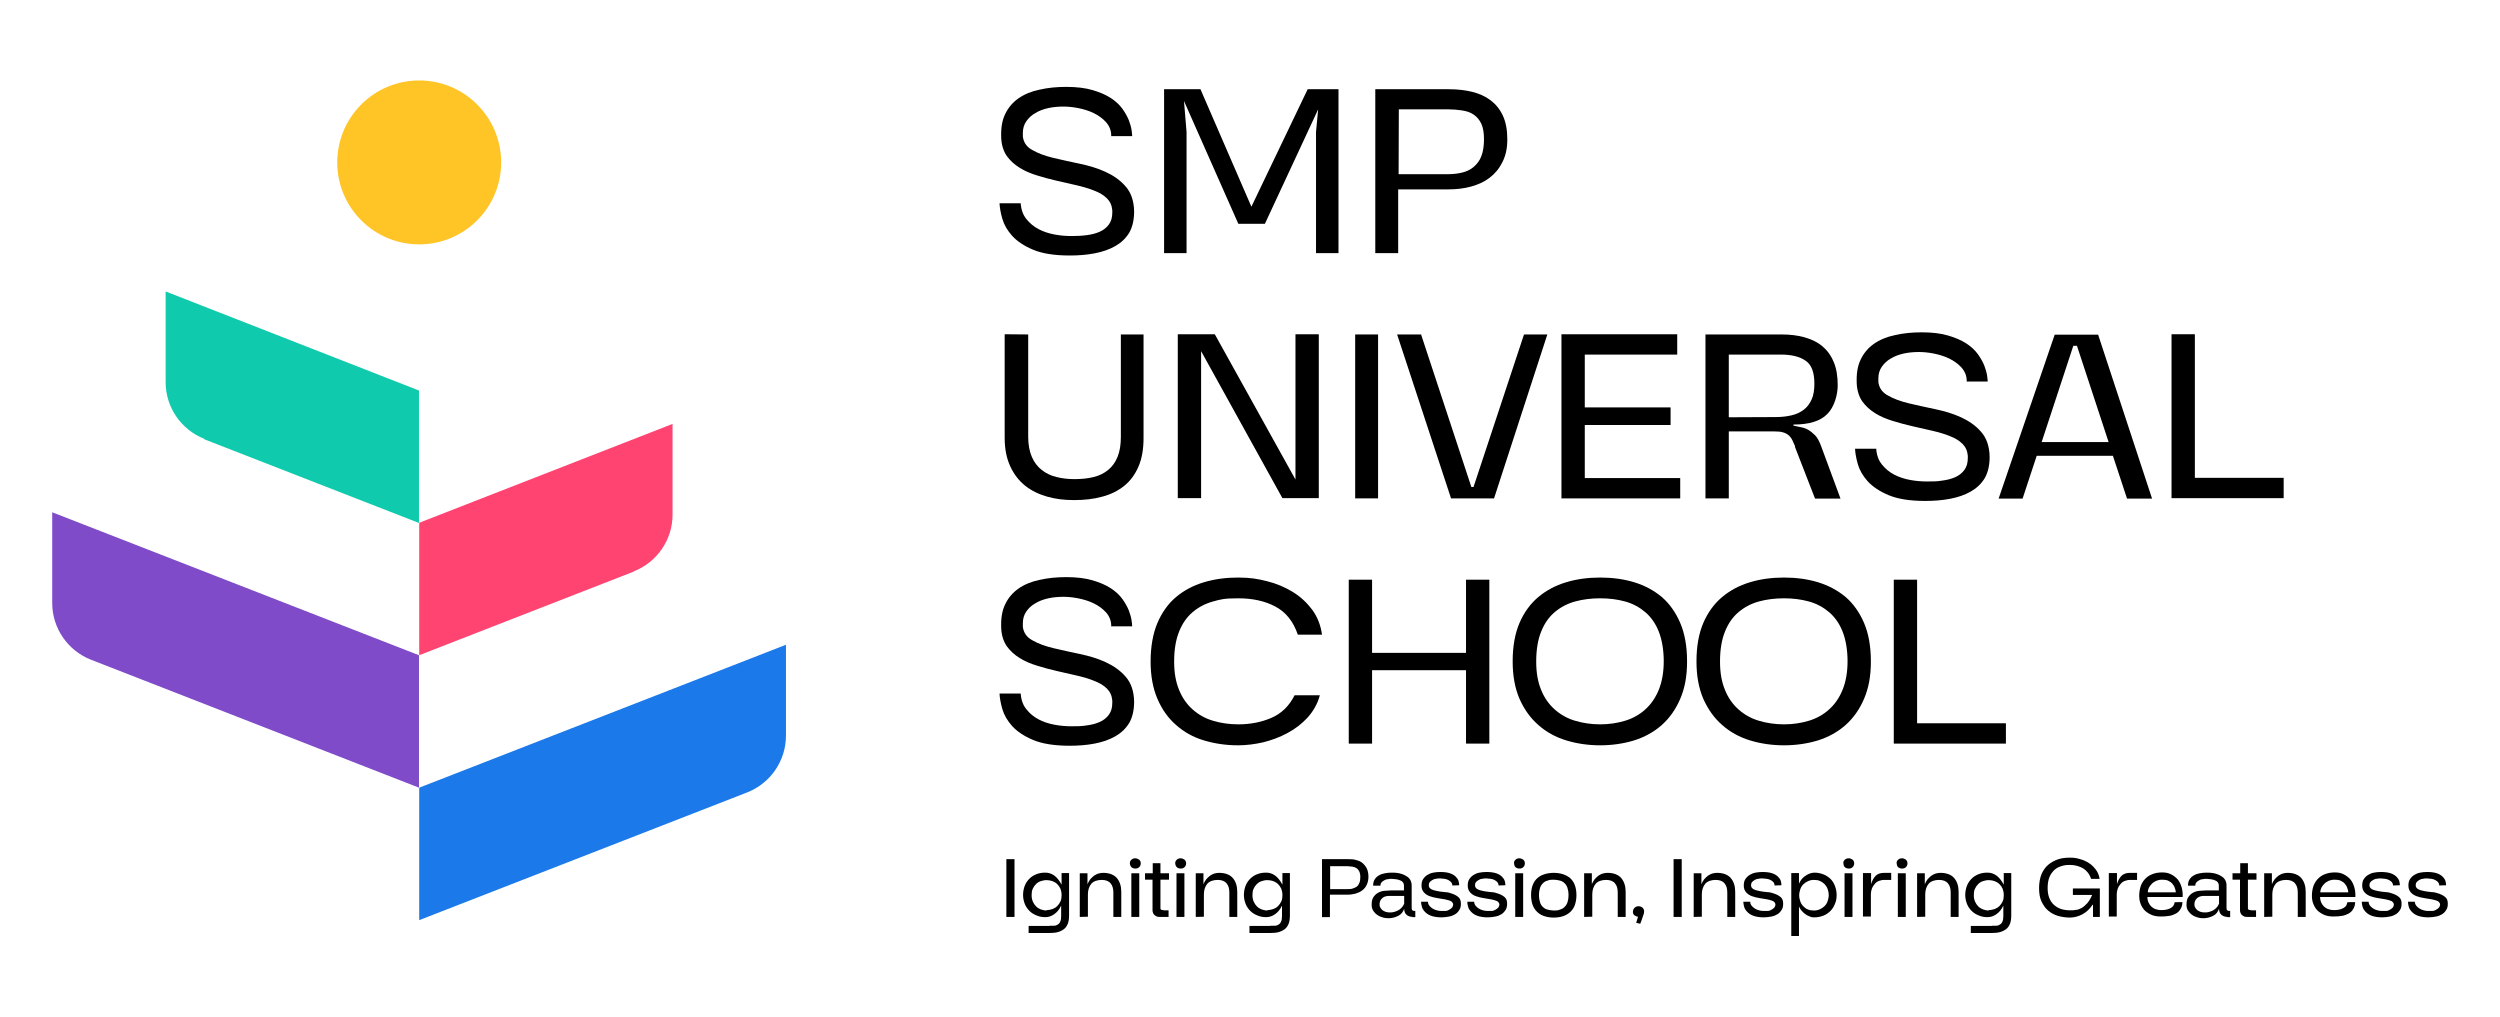 <svg xmlns="http://www.w3.org/2000/svg" xmlns:xlink="http://www.w3.org/1999/xlink" id="Layer_1" x="0px" y="0px" viewBox="0 0 1168.3 475.2" style="enable-background:new 0 0 1168.3 475.2;" xml:space="preserve"><style type="text/css">	.st0{fill:#1B79EA;}	.st1{fill:#FF4472;}	.st2{fill:#7F4BC9;}	.st3{fill:#10CAAD;}	.st4{fill:#FFC426;}</style><g>	<g>		<path d="M519.3,63.4c0-2.5-0.9-4.6-2.5-6.4c-1.6-1.7-3.5-3.1-5.8-4.2c-2.3-1.1-4.7-1.8-7.2-2.3c-2.6-0.5-4.8-0.7-6.9-0.7   s-4.8,0.2-7,0.7s-4.2,1.2-6,2.3c-1.8,1-3.2,2.3-4.3,3.9s-1.6,3.4-1.6,5.5V63c0,0.3,0,0.6,0,0.9c0.4,2.8,1.9,4.9,4.6,6.3   c2.6,1.5,5.9,2.7,9.7,3.6s7.9,1.8,12.2,2.7c4.3,0.9,8.4,2.1,12.1,3.8c3.7,1.7,6.9,3.9,9.4,6.8c2.5,2.8,3.9,6.7,4,11.6   c0,3.9-0.7,7.2-2.2,9.9c-1.6,2.7-3.8,4.8-6.6,6.4s-6,2.7-9.7,3.4c-3.6,0.7-7.5,1-11.6,1c-7.1,0-12.8-0.9-17.1-2.7s-7.5-4-9.8-6.5   c-2.3-2.6-3.8-5.2-4.6-8s-1.2-5.2-1.3-7.2h9.9c0.2,3,1.1,5.5,2.7,7.4c1.5,1.9,3.4,3.5,5.7,4.7s4.8,2,7.5,2.5s5.3,0.7,7.8,0.7   s4.8-0.1,7.1-0.4s4.3-0.8,6.1-1.6c1.8-0.8,3.2-1.9,4.3-3.4s1.6-3.3,1.6-5.6v-1c-0.2-2.3-1-4.1-2.5-5.6s-3.5-2.7-5.9-3.6   c-2.4-1-5.2-1.8-8.2-2.5s-6.1-1.4-9.2-2.1c-3.2-0.7-6.3-1.6-9.3-2.5s-5.8-2.1-8.2-3.6s-4.4-3.3-6-5.5c-1.5-2.2-2.4-4.9-2.6-8.2   c-0.2-4.5,0.3-8.2,1.8-11.3c1.4-3,3.5-5.5,6.2-7.4s6-3.3,9.9-4.1c3.9-0.9,8-1.3,12.6-1.3s8.9,0.5,12.2,1.5c3.4,1,6.2,2.2,8.5,3.7   s4.1,3.2,5.4,5s2.3,3.6,3,5.3c0.6,1.7,1.1,3.2,1.3,4.6s0.3,2.4,0.3,2.9h-9.9L519.3,63.4L519.3,63.4z"></path>		<path d="M544,41.7h17l23.8,54.9l26.3-54.9h14.4v76.6H615V61.7l1-10.6l-24.9,53.5h-12.4l-25.4-57.4l1.2,14.5v56.6H544L544,41.7   L544,41.7L544,41.7z"></path>		<path d="M642.7,118.3V41.7h34.4c3.9,0,7.5,0.4,10.8,1.2c3.3,0.8,6.2,2.1,8.6,3.9s4.4,4.2,5.8,7.2s2.1,6.7,2.1,11.1   s-0.8,7.7-2.3,10.7s-3.5,5.4-6,7.3s-5.4,3.2-8.7,4.1c-3.3,0.9-6.8,1.3-10.5,1.3h-23.5v29.8h-10.9H642.7z M653.6,81.4h23.2   c2.4,0,4.7-0.3,6.7-0.8s3.8-1.4,5.3-2.7c1.5-1.3,2.7-2.9,3.5-5s1.2-4.7,1.2-7.8s-0.4-5.5-1.3-7.4c-0.9-1.8-2.1-3.2-3.6-4.2   s-3.3-1.6-5.4-1.9c-2-0.3-4.1-0.5-6.3-0.5h-23.2L653.6,81.4L653.6,81.4L653.6,81.4z"></path>		<path d="M480.5,156.3v47.9c0,3.6,0.6,6.8,1.7,9.3c1.1,2.6,2.7,4.6,4.6,6.1c1.9,1.5,4.2,2.7,6.9,3.3c2.6,0.7,5.5,1,8.5,1   s6.3-0.3,9-1c2.7-0.7,4.9-1.8,6.8-3.4c1.9-1.6,3.3-3.6,4.3-6.1s1.5-5.6,1.5-9.2v-47.9h10.6v48.4c0,5.3-0.8,9.8-2.4,13.4   c-1.6,3.7-3.8,6.7-6.7,9s-6.3,4-10.2,5c-3.9,1.1-8.3,1.6-13.1,1.6s-8.7-0.5-12.6-1.6c-3.9-1.1-7.4-2.8-10.3-5.1   c-3-2.4-5.3-5.4-7-9.1c-1.7-3.7-2.6-8.1-2.6-13.3v-48.4L480.5,156.3L480.5,156.3z"></path>		<path d="M616.3,232.8h-17l-38-68.7v68.7h-10.9v-76.6h17.3l37.7,67.9v-67.9h10.9V232.8z"></path>		<path d="M644,156.3v76.6h-10.7v-76.6L644,156.3L644,156.3z"></path>		<path d="M687.6,227.6h1l23.6-71.3h10.9l-24.9,76.6h-20.1l-25.2-76.6h11.2L687.6,227.6z"></path>		<path d="M729.7,232.8v-76.6h54.1v9.5h-43.2v24.7h40.1v8.2h-40.1v24.8h44.6v9.5h-55.6l0,0L729.7,232.8z"></path>		<path d="M838.9,208.6c-0.4-1-0.8-1.9-1.2-2.7c-0.4-0.9-0.9-1.6-1.6-2.3c-0.7-0.6-1.6-1.2-2.7-1.5c-1.1-0.4-2.7-0.5-4.6-0.5h-20.9   v31.3H797v-76.6h35.6c3.8,0,7.3,0.4,10.6,1.3c3.2,0.9,6,2.2,8.3,4.1s4.1,4.3,5.4,7.4c1.3,3,1.9,6.7,1.9,11s-1.6,10.2-4.9,13.4   c-3.2,3.3-8.5,4.9-15.8,4.9v0.5c1,0.2,2.1,0.5,3.3,0.7c1.2,0.2,2.4,0.6,3.5,1.2s2.2,1.5,3.3,2.6c1.1,1.1,1.9,2.7,2.7,4.7l9.2,24.9   h-11.9l-9.4-24.2L838.9,208.6L838.9,208.6z M830.1,194.9c2.5,0,4.9-0.3,7.1-0.8s4.1-1.4,5.7-2.6s2.8-2.8,3.7-4.8   c0.9-2,1.3-4.4,1.3-7.4c0-5.4-1.4-9-4.2-10.8c-2.8-1.9-6.6-2.8-11.5-2.8h-24.3V195L830.1,194.9L830.1,194.9L830.1,194.9z"></path>		<path d="M919.1,178.1c0-2.5-0.9-4.6-2.5-6.4c-1.6-1.7-3.5-3.1-5.8-4.2s-4.7-1.8-7.2-2.3c-2.6-0.5-4.8-0.7-6.9-0.7s-4.8,0.2-7,0.7   s-4.2,1.2-6,2.3c-1.8,1-3.2,2.3-4.3,3.9c-1.1,1.6-1.6,3.4-1.6,5.5v0.8c0,0.3,0,0.6,0,0.9c0.4,2.8,1.9,4.9,4.6,6.3   c2.6,1.5,5.9,2.7,9.7,3.6c3.8,0.9,7.9,1.8,12.2,2.7c4.3,0.9,8.4,2.1,12.1,3.8c3.7,1.7,6.9,3.9,9.4,6.8c2.5,2.8,3.9,6.7,4,11.6   c0,3.9-0.7,7.2-2.2,9.9c-1.6,2.7-3.8,4.8-6.6,6.4c-2.8,1.6-6,2.7-9.7,3.4c-3.6,0.7-7.5,1-11.6,1c-7.1,0-12.8-0.9-17.1-2.7   c-4.3-1.8-7.5-4-9.8-6.5c-2.3-2.6-3.8-5.2-4.6-8c-0.8-2.8-1.2-5.2-1.3-7.2h9.9c0.2,3,1.1,5.5,2.7,7.4c1.5,1.9,3.4,3.5,5.7,4.7   c2.3,1.2,4.8,2,7.5,2.5s5.3,0.7,7.8,0.7s4.8,0,7.1-0.4c2.3-0.3,4.3-0.8,6.1-1.6c1.8-0.8,3.2-1.9,4.3-3.4c1.1-1.5,1.6-3.3,1.6-5.6   v-1c-0.2-2.3-1-4.1-2.5-5.6s-3.5-2.7-5.9-3.6c-2.4-1-5.2-1.8-8.2-2.5s-6.1-1.4-9.2-2.1c-3.2-0.7-6.3-1.6-9.3-2.5s-5.8-2.1-8.2-3.6   c-2.4-1.5-4.4-3.3-6-5.5c-1.5-2.2-2.4-4.9-2.6-8.2c-0.2-4.5,0.3-8.2,1.8-11.3c1.4-3,3.5-5.5,6.2-7.4s6-3.3,9.9-4.1   c3.9-0.9,8-1.3,12.6-1.3s8.9,0.5,12.2,1.5c3.4,1,6.2,2.2,8.5,3.7s4.1,3.2,5.4,5s2.3,3.6,3,5.3c0.6,1.7,1.1,3.2,1.3,4.6   c0.2,1.4,0.3,2.4,0.3,2.9H919L919.1,178.1L919.1,178.1z"></path>		<path d="M987.4,213h-35.6l-6.6,20H934l26.2-76.6h20.3l25.2,76.6H994L987.4,213L987.4,213L987.4,213z M985.4,206.6l-14.8-45h-1.7   l-14.8,45H985.4L985.4,206.6L985.4,206.6z"></path>		<path d="M1014.8,232.8v-76.6h10.9v67.1h41.5v9.5H1014.8z"></path>		<path d="M519.3,292.5c0-2.5-0.9-4.6-2.5-6.4c-1.6-1.7-3.5-3.1-5.8-4.2c-2.3-1.1-4.7-1.8-7.2-2.3c-2.6-0.5-4.8-0.7-6.9-0.7   s-4.8,0.2-7,0.7s-4.2,1.2-6,2.3c-1.8,1-3.2,2.3-4.3,3.9c-1.1,1.6-1.6,3.4-1.6,5.5v0.8c0,0.3,0,0.6,0,0.9c0.4,2.8,1.9,4.9,4.6,6.3   c2.6,1.5,5.9,2.7,9.7,3.6c3.8,0.9,7.9,1.8,12.2,2.7s8.4,2.1,12.1,3.8c3.7,1.7,6.9,3.9,9.4,6.8c2.5,2.8,3.9,6.7,4,11.6   c0,3.9-0.7,7.2-2.2,9.9c-1.6,2.7-3.8,4.8-6.6,6.4c-2.8,1.6-6,2.7-9.7,3.4c-3.6,0.7-7.5,1-11.6,1c-7.1,0-12.8-0.9-17.1-2.7   s-7.5-4-9.8-6.5c-2.3-2.6-3.8-5.2-4.6-8s-1.2-5.2-1.3-7.2h9.9c0.2,3,1.1,5.5,2.7,7.4c1.5,1.9,3.4,3.5,5.7,4.7s4.8,2,7.5,2.5   s5.3,0.7,7.8,0.7s4.8,0,7.1-0.4c2.3-0.3,4.3-0.8,6.1-1.6s3.2-1.9,4.3-3.4s1.6-3.3,1.6-5.6v-1c-0.2-2.3-1-4.1-2.5-5.6   s-3.5-2.7-5.9-3.6c-2.4-1-5.2-1.8-8.2-2.5s-6.1-1.4-9.2-2.1c-3.2-0.7-6.3-1.6-9.3-2.5s-5.8-2.1-8.2-3.6s-4.4-3.3-6-5.5   c-1.5-2.2-2.4-4.9-2.6-8.2c-0.2-4.5,0.3-8.2,1.8-11.3c1.4-3,3.5-5.5,6.2-7.4s6-3.3,9.9-4.1c3.9-0.9,8-1.3,12.6-1.3   s8.9,0.5,12.2,1.5c3.4,1,6.2,2.2,8.5,3.7s4.1,3.2,5.4,5c1.3,1.8,2.3,3.6,3,5.3c0.6,1.7,1.1,3.2,1.3,4.6c0.2,1.4,0.3,2.4,0.3,2.9   h-9.9L519.3,292.5L519.3,292.5z"></path>		<path d="M578.7,338.5c5.6,0,10.7-1,15.4-3s8.4-5.6,10.9-10.6h11.8c-1.1,4.1-3.1,7.5-5.8,10.5c-2.7,2.9-5.8,5.3-9.4,7.2   c-3.5,1.9-7.3,3.3-11.3,4.3c-4,0.9-7.9,1.4-11.7,1.4c-5.7,0-11-0.8-16-2.3s-9.3-3.9-13-7.2c-3.7-3.2-6.6-7.3-8.7-12.2   c-2.1-4.9-3.2-10.7-3.2-17.5s1.1-13.1,3.2-18c2.1-4.9,5-9,8.7-12.1s8-5.4,13-6.9s10.3-2.2,16-2.2s9.1,0.6,13.5,1.7   c4.4,1.1,8.4,2.8,12,5s6.6,5,9.1,8.3c2.4,3.3,4,7.2,4.6,11.7h-11.3c-2.1-6.2-5.6-10.6-10.6-13.2c-4.9-2.6-10.7-3.8-17.3-3.8   s-8.2,0.5-11.8,1.5s-6.8,2.7-9.5,5s-4.8,5.3-6.3,9.1c-1.5,3.7-2.3,8.4-2.3,13.9s0.8,9.6,2.3,13.3s3.6,6.7,6.3,9.1   c2.7,2.4,5.8,4.2,9.5,5.3C570.4,337.9,574.4,338.5,578.7,338.5L578.7,338.5L578.7,338.5z"></path>		<path d="M630.3,347.5v-76.6h10.9v34.2h43.9v-34.2H696v76.6h-10.9v-34.3h-43.9v34.3H630.3L630.3,347.5L630.3,347.5z"></path>		<path d="M706.9,309.1c0-7.1,1.1-13.1,3.2-18s5.1-9,8.8-12.1c3.7-3.1,8-5.4,13-6.9c4.9-1.5,10.3-2.2,15.9-2.2s11,0.7,15.9,2.2   s9.2,3.8,12.9,6.9c3.6,3.1,6.5,7.2,8.6,12.1c2.1,4.9,3.2,10.9,3.2,18s-1.1,12.6-3.2,17.5s-5,9-8.6,12.2s-7.9,5.6-12.9,7.2   c-4.9,1.5-10.3,2.3-15.9,2.3s-11-0.8-15.9-2.3s-9.3-3.9-13-7.2c-3.7-3.2-6.6-7.3-8.8-12.2C708,321.7,706.9,315.9,706.9,309.1z    M747.8,338.5c4.2,0,8.1-0.6,11.7-1.7c3.6-1.1,6.8-2.9,9.4-5.3c2.7-2.4,4.8-5.5,6.3-9.2s2.3-8.2,2.3-13.3s-0.8-10-2.3-13.8   s-3.6-6.8-6.3-9.1c-2.7-2.3-5.8-4-9.4-5s-7.5-1.5-11.7-1.5s-8.2,0.5-11.8,1.5c-3.6,1-6.8,2.7-9.5,5s-4.8,5.3-6.3,9.1   c-1.5,3.7-2.3,8.4-2.3,13.9s0.8,9.6,2.3,13.3s3.6,6.7,6.3,9.1c2.7,2.4,5.8,4.2,9.5,5.3C739.6,337.9,743.6,338.5,747.8,338.5z"></path>		<path d="M792.8,309.1c0-7.1,1.1-13.1,3.2-18s5.1-9,8.8-12.1c3.7-3.1,8-5.4,13-6.9c4.9-1.5,10.3-2.2,15.9-2.2s11,0.7,15.9,2.2   s9.2,3.8,12.9,6.9c3.6,3.1,6.5,7.2,8.6,12.1c2.1,4.9,3.2,10.9,3.2,18s-1.1,12.6-3.2,17.5s-5,9-8.6,12.2s-7.9,5.6-12.9,7.2   c-4.9,1.5-10.3,2.3-15.9,2.3s-11-0.8-15.9-2.3s-9.3-3.9-13-7.2c-3.7-3.2-6.6-7.3-8.8-12.2C793.9,321.7,792.8,315.9,792.8,309.1z    M833.7,338.5c4.2,0,8.1-0.6,11.7-1.7c3.6-1.1,6.8-2.9,9.4-5.3c2.7-2.4,4.8-5.5,6.3-9.2s2.3-8.2,2.3-13.3s-0.8-10-2.3-13.8   s-3.6-6.8-6.3-9.1c-2.7-2.3-5.8-4-9.4-5s-7.5-1.5-11.7-1.5s-8.2,0.5-11.8,1.5c-3.6,1-6.8,2.7-9.5,5s-4.8,5.3-6.3,9.1   c-1.5,3.7-2.3,8.4-2.3,13.9s0.8,9.6,2.3,13.3s3.6,6.7,6.3,9.1c2.7,2.4,5.8,4.2,9.5,5.3C825.5,337.9,829.5,338.5,833.7,338.5z"></path>		<path d="M885,347.5v-76.6h10.9V338h41.5v9.5H885z"></path>	</g>	<g>		<path d="M474.1,401.5v27h-3.8v-27H474.1z"></path>		<path d="M490.5,432.6c0.8,0,1.5,0,2.2,0s1.2-0.3,1.7-0.6s0.9-0.8,1.1-1.4c0.3-0.6,0.4-1.5,0.4-2.6v-4.8c-0.8,1.7-1.8,3-3.2,4   s-2.8,1.4-4.2,1.4s-2.8-0.2-4.1-0.8c-1.3-0.5-2.4-1.2-3.3-2.1s-1.7-2-2.2-3.3s-0.8-2.7-0.8-4.2s0.3-3,0.8-4.3s1.3-2.4,2.2-3.3   c0.9-0.9,2-1.6,3.3-2.1s2.6-0.7,4.1-0.7s2.8,0.4,4.1,1.3c1.2,0.8,2.4,2.3,3.5,4.3v-5.4h3.5v19.8c0,1.6-0.2,2.9-0.6,3.9   c-0.4,1-1,1.9-1.8,2.5s-1.8,1.1-2.9,1.4c-1.1,0.3-2.4,0.4-3.8,0.4h-9.8v-3.3h9.8V432.6z M489.1,425.3c1,0,1.9-0.2,2.8-0.5   c0.8-0.3,1.6-0.8,2.2-1.4s1.1-1.4,1.5-2.2c0.4-0.9,0.5-1.8,0.5-2.9s-0.2-2.1-0.5-2.9c-0.4-0.9-0.9-1.6-1.5-2.2   c-0.6-0.6-1.4-1.1-2.2-1.4s-1.8-0.5-2.8-0.5s-1.9,0.2-2.8,0.5c-0.9,0.3-1.6,0.8-2.2,1.4s-1.1,1.3-1.5,2.2s-0.5,1.9-0.5,3   s0.2,2.1,0.6,3c0.4,0.9,0.9,1.6,1.5,2.2c0.6,0.6,1.4,1.1,2.2,1.4c0.9,0.3,1.8,0.5,2.8,0.5L489.1,425.3L489.1,425.3z"></path>		<path d="M504.6,428.5v-20.4h3.6v5.2c0.3-0.9,0.8-1.7,1.3-2.4c0.6-0.7,1.2-1.2,1.8-1.7c0.7-0.4,1.3-0.8,2.1-1   c0.7-0.2,1.4-0.3,2.1-0.3c2.8,0,5,0.8,6.4,2.4c1.4,1.6,2.1,3.8,2.1,6.5v11.7h-3.7v-11.4c0-1.8-0.4-3.3-1.3-4.3   c-0.9-1.1-2.3-1.6-4.2-1.6s-3.8,0.6-4.8,1.8s-1.6,2.9-1.6,4.9v10.5L504.6,428.5L504.6,428.5z"></path>		<path d="M528,403.5c0-0.7,0.2-1.3,0.7-1.7c0.5-0.5,1.1-0.7,1.8-0.7s1.2,0.2,1.8,0.6c0.5,0.4,0.8,1,0.8,1.7s-0.2,1.3-0.7,1.8   s-1.1,0.7-1.8,0.7s-1.3-0.2-1.8-0.6C528.3,404.8,528.1,404.3,528,403.5L528,403.5L528,403.5z M528.7,428.5v-20.4h3.7v20.4H528.7z"></path>		<path d="M546.1,428.5h-3.8c-0.8,0-1.4,0-1.9-0.3s-0.9-0.5-1.2-0.9s-0.5-0.9-0.6-1.6c0-0.6,0-1.4,0-2.2v-12.4h-3.5v-3h3.6v-4.7h3.6   v4.7h4v3h-4v12.3c0,0.5,0,0.9,0,1.2s0.3,0.5,0.5,0.6c0.3,0,0.7,0.2,1.2,0.2h2.1v3l0,0L546.1,428.5z"></path>		<path d="M549.2,403.5c0-0.7,0.2-1.3,0.7-1.7c0.5-0.5,1.1-0.7,1.8-0.7s1.2,0.2,1.8,0.6c0.5,0.4,0.8,1,0.8,1.7s-0.2,1.3-0.7,1.8   s-1.1,0.7-1.8,0.7s-1.3-0.2-1.8-0.6C549.5,404.8,549.3,404.3,549.2,403.5L549.2,403.5L549.2,403.5z M549.8,428.5v-20.4h3.7v20.4   H549.8z"></path>		<path d="M558.8,428.5v-20.4h3.6v5.2c0.3-0.9,0.8-1.7,1.3-2.4c0.6-0.7,1.2-1.2,1.8-1.7c0.7-0.4,1.3-0.8,2.1-1   c0.7-0.2,1.4-0.3,2.1-0.3c2.8,0,5,0.8,6.4,2.4c1.4,1.6,2.1,3.8,2.1,6.5v11.7h-3.7v-11.4c0-1.8-0.4-3.3-1.3-4.3   c-0.9-1.1-2.3-1.6-4.2-1.6s-3.8,0.6-4.8,1.8s-1.6,2.9-1.6,4.9v10.5L558.8,428.5L558.8,428.5z"></path>		<path d="M593.7,432.6c0.8,0,1.5,0,2.2,0s1.2-0.3,1.7-0.6s0.9-0.8,1.1-1.4c0.3-0.6,0.4-1.5,0.4-2.6v-4.8c-0.8,1.7-1.8,3-3.2,4   s-2.8,1.4-4.2,1.4s-2.8-0.2-4.1-0.8c-1.3-0.5-2.4-1.2-3.3-2.1s-1.7-2-2.2-3.3s-0.8-2.7-0.8-4.2s0.3-3,0.8-4.3s1.3-2.4,2.2-3.3   c0.9-0.9,2-1.6,3.3-2.1s2.6-0.7,4.1-0.7s2.8,0.4,4.1,1.3c1.2,0.8,2.4,2.3,3.5,4.3v-5.4h3.5v19.8c0,1.6-0.2,2.9-0.6,3.9   c-0.4,1-1,1.9-1.8,2.5s-1.8,1.1-2.9,1.4c-1.1,0.3-2.4,0.4-3.8,0.4h-9.8v-3.3h9.8V432.6z M592.3,425.3c1,0,1.9-0.2,2.8-0.5   c0.8-0.3,1.6-0.8,2.2-1.4s1.1-1.4,1.5-2.2c0.4-0.9,0.5-1.8,0.5-2.9s-0.2-2.1-0.5-2.9c-0.4-0.9-0.9-1.6-1.5-2.2   c-0.6-0.6-1.4-1.1-2.2-1.4s-1.8-0.5-2.8-0.5s-1.9,0.2-2.8,0.5c-0.9,0.3-1.6,0.8-2.2,1.4s-1.1,1.3-1.5,2.2s-0.5,1.9-0.5,3   s0.2,2.1,0.6,3c0.4,0.9,0.9,1.6,1.5,2.2c0.6,0.6,1.4,1.1,2.2,1.4c0.9,0.3,1.8,0.5,2.8,0.5L592.3,425.3L592.3,425.3z"></path>		<path d="M617.8,428.5v-27h12.1c1.4,0,2.6,0,3.8,0.4c1.2,0.3,2.2,0.7,3,1.4s1.5,1.5,2,2.5s0.8,2.4,0.8,3.9s-0.3,2.7-0.8,3.8   s-1.2,1.9-2.1,2.6c-0.9,0.7-1.9,1.1-3.1,1.5c-1.2,0.3-2.4,0.5-3.7,0.5h-8.3v10.5h-3.9h0.2V428.5z M621.6,415.5h8.2   c0.9,0,1.6,0,2.4-0.3c0.7-0.2,1.3-0.5,1.9-0.9c0.5-0.4,0.9-1,1.2-1.8c0.3-0.7,0.4-1.7,0.4-2.7s-0.2-2-0.5-2.6s-0.7-1.1-1.3-1.5   s-1.2-0.6-1.9-0.7c-0.7,0-1.5-0.2-2.2-0.2h-8.2L621.6,415.5L621.6,415.5L621.6,415.5z"></path>		<path d="M660.2,428.5c-1.2,0-2.2-0.4-2.9-1c-0.7-0.6-1.1-1.6-1.1-2.8c-0.5,1.4-1.3,2.5-2.6,3.2c-1.3,0.7-2.7,1.1-4.2,1.2   c-1,0-2,0-3-0.3s-1.9-0.6-2.7-1.2c-0.8-0.5-1.4-1.2-1.9-1.9S641,424,641,423c0-1.6,0.2-2.8,0.8-3.7s1.3-1.6,2.2-2.1s1.9-0.8,3-0.9   c1.1,0,2.1-0.2,3-0.2h6.1v-2.4c0-0.5-0.2-1-0.5-1.4s-0.7-0.7-1.3-0.9c-0.5-0.2-1.1-0.4-1.8-0.5c-0.7,0-1.4-0.2-2.1-0.2   s-1.3,0-2,0.2c-0.6,0-1.2,0.3-1.7,0.6s-0.9,0.6-1.2,1s-0.4,0.9-0.4,1.4h-3.4c0-1.2,0.2-2.1,0.7-2.9c0.5-0.8,1.1-1.4,2-1.9   c0.8-0.5,1.7-0.8,2.8-1c1-0.2,2.1-0.3,3.3-0.3c1.8,0,3.3,0.2,4.5,0.6c1.2,0.4,2.1,0.9,2.8,1.4s1.2,1.2,1.5,1.9s0.4,1.3,0.4,1.9   v10.8c0,0.9,0.4,1.3,1.3,1.3h0.4v2.9h-1.5L660.2,428.5L660.2,428.5z M644.7,422.3c0,0.7,0,1.2,0.3,1.7c0.2,0.5,0.6,0.9,1,1.3   c0.4,0.3,0.9,0.6,1.5,0.8s1.2,0.3,1.9,0.3c0.7,0,1.3,0,2-0.2s1.3-0.4,1.9-0.7s1.2-0.8,1.7-1.3s0.9-1.2,1.2-1.9v-3.6h-7.6   c-0.6,0-1.1,0.2-1.7,0.4c-0.5,0.2-1,0.6-1.4,1.1S644.8,421.3,644.7,422.3L644.7,422.3L644.7,422.3z"></path>		<path d="M678.7,413.8c0-0.6-0.2-1.1-0.5-1.5s-0.8-0.7-1.3-1s-1.1-0.5-1.8-0.6c-0.7,0-1.4-0.2-2.1-0.2s-1.3,0-2,0.2   c-0.6,0-1.2,0.3-1.7,0.6s-0.9,0.6-1.2,1c-0.3,0.4-0.4,0.9-0.4,1.4c0,0.8,0.4,1.4,1.1,1.8c0.7,0.4,1.7,0.7,2.8,0.9   c1.1,0.2,2.3,0.4,3.6,0.5c1.3,0,2.5,0.4,3.6,0.8s2,0.9,2.8,1.6s1.1,1.7,1.1,3s-0.2,2.1-0.7,2.9s-1.1,1.5-1.9,2s-1.7,0.9-2.8,1.1   s-2.3,0.4-3.6,0.4c-2.1,0-3.8-0.3-5.1-0.8c-1.3-0.5-2.2-1.2-2.9-2c-0.7-0.8-1.1-1.5-1.3-2.4c-0.2-0.8-0.3-1.5-0.3-2.1h3.2   c0,0.7,0.3,1.4,0.7,1.9s0.9,0.9,1.5,1.3s1.2,0.6,1.9,0.8c0.7,0.2,1.3,0.3,2,0.3s1.4,0,2.1,0s1.3-0.3,1.8-0.6s1-0.6,1.3-1   s0.5-0.9,0.5-1.4s-0.4-1.2-1.1-1.6c-0.7-0.3-1.6-0.6-2.7-0.8s-2.3-0.4-3.6-0.6c-1.3-0.2-2.5-0.5-3.6-0.9s-2-1-2.7-1.8   s-1.1-1.8-1.1-3.1s0.2-2.2,0.7-3s1.1-1.4,2-2c0.8-0.5,1.7-0.9,2.8-1.1c1-0.2,2.1-0.3,3.3-0.3c1.8,0,3.3,0.2,4.5,0.6s2.1,1,2.7,1.6   s1.1,1.3,1.3,2c0.2,0.7,0.3,1.4,0.3,2L678.7,413.8l0,0.1L678.7,413.8z"></path>		<path d="M700.3,413.8c0-0.6-0.2-1.1-0.5-1.5s-0.8-0.7-1.3-1s-1.1-0.5-1.8-0.6c-0.7,0-1.4-0.2-2.1-0.2s-1.3,0-2,0.2   c-0.6,0-1.2,0.3-1.7,0.6s-0.9,0.6-1.2,1c-0.3,0.4-0.4,0.9-0.4,1.4c0,0.8,0.4,1.4,1.1,1.8c0.7,0.4,1.7,0.7,2.8,0.9   c1.1,0.2,2.3,0.4,3.6,0.5c1.3,0,2.5,0.4,3.6,0.8s2,0.9,2.8,1.6s1.1,1.7,1.1,3s-0.2,2.1-0.7,2.9s-1.1,1.5-1.9,2s-1.7,0.9-2.8,1.1   s-2.3,0.4-3.6,0.4c-2.1,0-3.8-0.3-5.1-0.8c-1.3-0.5-2.2-1.2-2.9-2c-0.7-0.8-1.1-1.5-1.3-2.4c-0.2-0.8-0.3-1.5-0.3-2.1h3.2   c0,0.7,0.3,1.4,0.7,1.9s0.9,0.9,1.5,1.3s1.2,0.6,1.9,0.8c0.7,0.2,1.3,0.3,2,0.3s1.4,0,2.1,0s1.3-0.3,1.8-0.6s1-0.6,1.3-1   s0.5-0.9,0.5-1.4s-0.4-1.2-1.1-1.6c-0.7-0.3-1.6-0.6-2.7-0.8s-2.3-0.4-3.6-0.6c-1.3-0.2-2.5-0.5-3.6-0.9s-2-1-2.7-1.8   s-1.1-1.8-1.1-3.1s0.2-2.2,0.7-3s1.1-1.4,2-2c0.8-0.5,1.7-0.9,2.8-1.1c1-0.2,2.1-0.3,3.3-0.3c1.8,0,3.3,0.2,4.5,0.6s2.1,1,2.7,1.6   s1.1,1.3,1.3,2c0.2,0.7,0.3,1.4,0.3,2L700.3,413.8l0,0.1L700.3,413.8z"></path>		<path d="M707.5,403.5c0-0.7,0.2-1.3,0.7-1.7c0.5-0.5,1.1-0.7,1.8-0.7s1.2,0.2,1.8,0.6c0.5,0.4,0.8,1,0.8,1.7s-0.2,1.3-0.7,1.8   s-1.1,0.7-1.8,0.7s-1.3-0.2-1.8-0.6c-0.5-0.4-0.7-1-0.7-1.8H707.5L707.5,403.5z M708.1,428.5v-20.4h3.7v20.4H708.1z"></path>		<path d="M715.5,418.3c0-1.9,0.3-3.5,0.8-4.8s1.3-2.4,2.2-3.2c0.9-0.8,2.1-1.4,3.4-1.8c1.3-0.4,2.7-0.6,4.2-0.6s2.9,0.2,4.2,0.6   c1.3,0.4,2.4,1,3.4,1.8c0.9,0.8,1.7,1.9,2.2,3.2s0.8,2.9,0.8,4.8s-0.3,3.4-0.8,4.8c-0.5,1.3-1.3,2.4-2.2,3.2   c-0.9,0.8-2.1,1.5-3.4,1.9s-2.7,0.6-4.2,0.6s-2.9-0.2-4.2-0.6c-1.3-0.4-2.4-1-3.4-1.9c-0.9-0.8-1.7-1.9-2.2-3.2   S715.5,420.1,715.5,418.3z M726.1,425.5c1.1,0,2,0,2.8-0.4c0.8-0.2,1.6-0.6,2.2-1.2c0.6-0.6,1.1-1.3,1.4-2.2s0.5-2,0.5-3.4   s-0.2-2.5-0.5-3.4s-0.8-1.7-1.4-2.2c-0.6-0.6-1.3-1-2.2-1.2c-0.8-0.2-1.8-0.4-2.8-0.4s-2,0-2.8,0.4c-0.9,0.2-1.6,0.6-2.2,1.2   c-0.6,0.6-1.1,1.3-1.4,2.2s-0.5,2-0.5,3.4s0.2,2.4,0.5,3.4s0.8,1.7,1.4,2.2c0.6,0.6,1.3,1,2.2,1.2S725.1,425.5,726.1,425.5z"></path>		<path d="M740.3,428.5v-20.4h3.6v5.2c0.3-0.9,0.8-1.7,1.3-2.4c0.6-0.7,1.2-1.2,1.8-1.7c0.7-0.4,1.3-0.8,2.1-1   c0.7-0.2,1.4-0.3,2.1-0.3c2.8,0,5,0.8,6.4,2.4c1.4,1.6,2.1,3.8,2.1,6.5v11.7H756v-11.4c0-1.8-0.4-3.3-1.3-4.3   c-0.9-1.1-2.3-1.6-4.2-1.6s-3.8,0.6-4.8,1.8s-1.6,2.9-1.6,4.9v10.5L740.3,428.5L740.3,428.5z"></path>		<path d="M764.6,431.3l0.9-2.9c-0.6,0-1.1-0.3-1.6-0.6s-0.8-0.9-0.8-1.6s0.2-1.4,0.7-1.9s1.1-0.8,1.9-0.8s1.6,0.3,2.1,0.9   s0.6,1.3,0.5,2c0,0.4-0.2,0.9-0.4,1.4c-0.2,0.5-0.3,1-0.5,1.5s-0.3,1-0.5,1.4s-0.3,0.8-0.4,1l-2-0.5L764.6,431.3L764.6,431.3z"></path>		<path d="M785.9,401.5v27h-3.8v-27H785.9z"></path>		<path d="M791.5,428.5v-20.4h3.6v5.2c0.3-0.9,0.8-1.7,1.3-2.4c0.6-0.7,1.2-1.2,1.8-1.7c0.7-0.4,1.3-0.8,2.1-1   c0.7-0.2,1.4-0.3,2.1-0.3c2.8,0,5,0.8,6.4,2.4c1.4,1.6,2.1,3.8,2.1,6.5v11.7h-3.7v-11.4c0-1.8-0.4-3.3-1.3-4.3   c-0.9-1.1-2.3-1.6-4.2-1.6s-3.8,0.6-4.8,1.8s-1.6,2.9-1.6,4.9v10.5L791.5,428.5L791.5,428.5z"></path>		<path d="M829.3,413.8c0-0.6-0.2-1.1-0.5-1.5s-0.8-0.7-1.3-1s-1.1-0.5-1.8-0.6c-0.7,0-1.4-0.2-2.1-0.2s-1.3,0-2,0.2   c-0.6,0-1.2,0.3-1.7,0.6s-0.9,0.6-1.2,1c-0.3,0.4-0.4,0.9-0.4,1.4c0,0.8,0.4,1.4,1.1,1.8c0.7,0.4,1.7,0.7,2.8,0.9   c1.1,0.2,2.3,0.4,3.6,0.5c1.3,0,2.5,0.4,3.6,0.8s2,0.9,2.8,1.6s1.1,1.7,1.1,3s-0.2,2.1-0.7,2.9s-1.1,1.5-1.9,2s-1.7,0.9-2.8,1.1   s-2.3,0.4-3.6,0.4c-2.1,0-3.8-0.3-5.1-0.8c-1.3-0.5-2.2-1.2-2.9-2c-0.7-0.8-1.1-1.5-1.3-2.4c-0.2-0.8-0.3-1.5-0.3-2.1h3.2   c0,0.7,0.3,1.4,0.7,1.9s0.9,0.9,1.5,1.3s1.2,0.6,1.9,0.8c0.7,0.2,1.3,0.3,2,0.3s1.4,0,2.1,0s1.3-0.3,1.8-0.6s1-0.6,1.3-1   s0.5-0.9,0.5-1.4s-0.4-1.2-1.1-1.6c-0.7-0.3-1.6-0.6-2.7-0.8s-2.3-0.4-3.6-0.6c-1.3-0.2-2.5-0.5-3.6-0.9s-2-1-2.7-1.8   s-1.1-1.8-1.1-3.1s0.2-2.2,0.7-3s1.1-1.4,2-2c0.8-0.5,1.7-0.9,2.8-1.1c1-0.2,2.1-0.3,3.3-0.3c1.8,0,3.3,0.2,4.5,0.6s2.1,1,2.7,1.6   s1.1,1.3,1.3,2c0.2,0.7,0.3,1.4,0.3,2L829.3,413.8l0,0.1L829.3,413.8z"></path>		<path d="M837.1,437.5V408h3.6v5c0.2-0.6,0.6-1.2,1-1.8s1-1.2,1.7-1.7s1.4-0.9,2.1-1.2c0.8-0.3,1.6-0.5,2.4-0.5   c1.5,0,2.9,0.3,4.2,0.8c1.3,0.5,2.3,1.2,3.3,2.1c0.9,0.9,1.6,2,2.1,3.3s0.8,2.7,0.8,4.2s-0.2,2.9-0.8,4.2   c-0.5,1.3-1.2,2.4-2.1,3.3c-0.9,0.9-2,1.7-3.3,2.2s-2.7,0.8-4.2,0.8s-1.6-0.2-2.4-0.5s-1.5-0.7-2.1-1.2s-1.2-1-1.7-1.7   c-0.5-0.6-0.8-1.2-1-1.7v13.8H837l0,0L837.1,437.5z M847.7,425.5c1,0,2-0.2,2.8-0.6c0.9-0.4,1.6-0.9,2.2-1.5s1.1-1.4,1.4-2.3   c0.3-0.9,0.5-1.8,0.5-2.8s-0.2-2-0.5-2.8c-0.3-0.9-0.8-1.6-1.4-2.3c-0.6-0.6-1.3-1.1-2.2-1.5c-0.9-0.4-1.8-0.5-2.8-0.5   s-2,0.2-2.8,0.6c-0.9,0.4-1.6,0.9-2.2,1.5s-1.1,1.4-1.4,2.3c-0.3,0.9-0.5,1.8-0.5,2.8s0.2,1.9,0.5,2.8c0.3,0.9,0.8,1.7,1.4,2.3   s1.3,1.2,2.2,1.5C845.7,425.4,846.7,425.5,847.7,425.5L847.7,425.5L847.7,425.5z"></path>		<path d="M861.4,403.5c0-0.7,0.2-1.3,0.7-1.7c0.5-0.5,1.1-0.7,1.8-0.7s1.2,0.2,1.8,0.6c0.5,0.4,0.8,1,0.8,1.7s-0.2,1.3-0.7,1.8   s-1.1,0.7-1.8,0.7s-1.3-0.2-1.8-0.6c-0.5-0.4-0.7-1-0.7-1.8H861.4L861.4,403.5z M862,428.5v-20.4h3.7v20.4H862z"></path>		<path d="M870.7,408h3.7v5.2c0.5-1.8,1.3-3.1,2.2-4c1-0.9,2.3-1.3,3.9-1.3h3.3v3.3h-3.3c-0.9,0-1.7,0.2-2.5,0.5s-1.4,0.8-1.9,1.4   c-0.5,0.6-1,1.3-1.3,2.1s-0.5,1.7-0.5,2.6v10.5h-3.7v-20.4h0.1L870.7,408z"></path>		<path d="M886.3,403.5c0-0.7,0.2-1.3,0.7-1.7c0.5-0.5,1.1-0.7,1.8-0.7s1.2,0.2,1.8,0.6c0.5,0.4,0.8,1,0.8,1.7s-0.2,1.3-0.7,1.8   s-1.1,0.7-1.8,0.7s-1.3-0.2-1.8-0.6c-0.5-0.4-0.7-1-0.7-1.8H886.3L886.3,403.5z M886.9,428.5v-20.4h3.7v20.4H886.9z"></path>		<path d="M895.9,428.5v-20.4h3.6v5.2c0.3-0.9,0.8-1.7,1.3-2.4c0.6-0.7,1.2-1.2,1.8-1.7c0.7-0.4,1.3-0.8,2.1-1   c0.7-0.2,1.4-0.3,2.1-0.3c2.8,0,5,0.8,6.4,2.4c1.4,1.6,2.1,3.8,2.1,6.5v11.7h-3.7v-11.4c0-1.8-0.4-3.3-1.3-4.3   c-0.9-1.1-2.3-1.6-4.2-1.6s-3.8,0.6-4.8,1.8s-1.6,2.9-1.6,4.9v10.5L895.9,428.5L895.9,428.5z"></path>		<path d="M930.8,432.6c0.8,0,1.5,0,2.2,0s1.2-0.3,1.7-0.6s0.9-0.8,1.1-1.4c0.3-0.6,0.4-1.5,0.4-2.6v-4.8c-0.8,1.7-1.8,3-3.2,4   s-2.8,1.4-4.2,1.4s-2.8-0.2-4.1-0.8c-1.3-0.5-2.4-1.2-3.3-2.1c-0.9-0.9-1.7-2-2.2-3.3s-0.8-2.7-0.8-4.2s0.3-3,0.8-4.3   s1.3-2.4,2.2-3.3c0.9-0.9,2-1.6,3.3-2.1s2.6-0.7,4.1-0.7s2.8,0.4,4.1,1.3c1.2,0.8,2.4,2.3,3.5,4.3v-5.4h3.5v19.8   c0,1.6-0.2,2.9-0.6,3.9s-1,1.9-1.8,2.5s-1.8,1.1-2.9,1.4c-1.1,0.3-2.4,0.4-3.8,0.4H921v-3.3h9.8L930.8,432.6z M929.4,425.3   c1,0,1.9-0.2,2.8-0.5c0.8-0.3,1.6-0.8,2.2-1.4c0.6-0.6,1.1-1.4,1.5-2.2c0.4-0.9,0.5-1.8,0.5-2.9s-0.2-2.1-0.5-2.9   c-0.4-0.9-0.9-1.6-1.5-2.2c-0.6-0.6-1.4-1.1-2.2-1.4s-1.8-0.5-2.8-0.5s-1.9,0.2-2.8,0.5s-1.6,0.8-2.2,1.4   c-0.6,0.6-1.1,1.3-1.5,2.2s-0.5,1.9-0.5,3s0.2,2.1,0.6,3s0.9,1.6,1.5,2.2c0.6,0.6,1.4,1.1,2.2,1.4c0.9,0.3,1.8,0.5,2.8,0.5   L929.4,425.3L929.4,425.3z"></path>		<path d="M977.9,422.8c-1.3,2-2.9,3.5-4.8,4.5s-3.9,1.5-5.8,1.5s-3.9-0.3-5.6-0.8s-3.3-1.4-4.6-2.5s-2.3-2.6-3.1-4.3   c-0.8-1.7-1.1-3.8-1.1-6.2s0.4-4.6,1.1-6.4c0.8-1.8,1.8-3.3,3.1-4.4s2.8-2,4.6-2.6c1.7-0.6,3.6-0.8,5.6-0.8s3.2,0.2,4.8,0.7   c1.6,0.4,3,1.1,4.2,1.9c1.3,0.8,2.3,1.9,3.2,3.1c0.9,1.2,1.4,2.6,1.7,4.2h-4c-0.7-2.2-2-3.8-3.7-4.9c-1.8-1-3.8-1.6-6.1-1.6   s-2.9,0.2-4.2,0.6c-1.3,0.4-2.4,1-3.3,1.9s-1.7,2-2.2,3.3s-0.8,3-0.8,5s0.3,3.4,0.8,4.7s1.3,2.4,2.2,3.2c0.9,0.8,2.1,1.5,3.3,1.9   c1.3,0.4,2.7,0.6,4.2,0.6s1.8,0,2.7-0.2c0.9,0,1.8-0.4,2.7-0.9c0.9-0.5,1.7-1.2,2.6-2.2s1.6-2.3,2.3-3.9h-9v-3h12.6v13.3h-3.2   v-5.7L977.9,422.8L977.9,422.8z"></path>		<path d="M985.6,408h3.7v5.2c0.5-1.8,1.3-3.1,2.2-4c1-0.9,2.3-1.3,3.9-1.3h3.3v3.3h-3.3c-0.9,0-1.7,0.2-2.5,0.5s-1.4,0.8-1.9,1.4   c-0.5,0.6-1,1.3-1.3,2.1s-0.5,1.7-0.5,2.6v10.5h-3.7v-20.4h0.1L985.6,408z"></path>		<path d="M1019.9,421.6c0,1.3-0.4,2.4-0.9,3.2c-0.5,0.9-1.2,1.6-2.1,2.1s-1.9,0.9-3.1,1.1c-1.2,0.2-2.5,0.3-4,0.3s-3-0.2-4.2-0.7   s-2.3-1.2-3.2-2c-0.9-0.9-1.5-1.9-2-3.1s-0.7-2.5-0.7-3.9s0.2-2.9,0.6-4.2s1.1-2.5,2-3.5s2-1.8,3.3-2.3c1.4-0.6,3-0.9,4.8-0.9   s3,0.3,4.2,0.9c1.2,0.6,2.2,1.4,3.1,2.4c0.8,1,1.4,2.2,1.8,3.6s0.6,2.9,0.5,4.6h-16.5c0,0.9,0.2,1.8,0.5,2.5   c0.4,0.8,0.8,1.4,1.4,2c0.6,0.5,1.3,1,2.1,1.2c0.8,0.3,1.6,0.4,2.5,0.4c1.5,0,2.6-0.2,3.4-0.5s1.4-0.6,1.8-1s0.7-0.8,0.8-1.2   s0.2-0.8,0.3-1L1019.9,421.6L1019.9,421.6z M1016.8,417c0-0.7-0.2-1.4-0.5-2.1c-0.2-0.7-0.6-1.3-1.1-1.9c-0.5-0.6-1.1-1-1.9-1.4   s-1.8-0.5-2.9-0.5s-1.9,0.2-2.7,0.5c-0.8,0.4-1.5,0.8-2.1,1.4c-0.6,0.6-1,1.2-1.4,1.9c-0.3,0.7-0.5,1.4-0.5,2.1H1016.8z"></path>		<path d="M1041,428.5c-1.2,0-2.2-0.4-2.9-1c-0.7-0.6-1.1-1.6-1.1-2.8c-0.5,1.4-1.3,2.5-2.6,3.2c-1.3,0.7-2.7,1.1-4.2,1.2   c-1,0-2,0-3-0.3s-1.9-0.6-2.7-1.2c-0.8-0.5-1.4-1.2-1.9-1.9s-0.8-1.7-0.8-2.7c0-1.6,0.2-2.8,0.8-3.7c0.6-0.9,1.3-1.6,2.2-2.1   s1.9-0.8,3-0.9c1.1,0,2.1-0.2,3-0.2h6.1v-2.4c0-0.5-0.2-1-0.5-1.4s-0.7-0.7-1.3-0.9c-0.5-0.2-1.1-0.4-1.8-0.5   c-0.7,0-1.4-0.2-2.1-0.2s-1.3,0-2,0.2c-0.6,0-1.2,0.3-1.7,0.6s-0.9,0.6-1.2,1c-0.3,0.4-0.4,0.9-0.4,1.4h-3.4   c0-1.2,0.2-2.1,0.7-2.9c0.5-0.8,1.1-1.4,2-1.9c0.8-0.5,1.7-0.8,2.8-1c1-0.2,2.1-0.3,3.3-0.3c1.8,0,3.3,0.2,4.5,0.6   c1.2,0.4,2.1,0.9,2.8,1.4s1.2,1.2,1.5,1.9s0.4,1.3,0.4,1.9v10.8c0,0.9,0.4,1.3,1.3,1.3h0.4v2.9h-1.5L1041,428.5L1041,428.5z    M1025.5,422.3c0,0.7,0,1.2,0.3,1.7c0.2,0.5,0.6,0.9,1,1.3c0.4,0.3,0.9,0.6,1.5,0.8s1.2,0.3,1.9,0.3s1.3,0,2-0.2s1.3-0.4,1.9-0.7   s1.2-0.8,1.7-1.3s0.9-1.2,1.2-1.9v-3.6h-7.6c-0.6,0-1.1,0.2-1.7,0.4c-0.5,0.2-1,0.6-1.4,1.1S1025.6,421.3,1025.5,422.3   L1025.5,422.3L1025.5,422.3z"></path>		<path d="M1054.3,428.5h-3.8c-0.8,0-1.4,0-1.9-0.3s-0.9-0.5-1.2-0.9c-0.3-0.4-0.5-0.9-0.6-1.6c0-0.6,0-1.4,0-2.2v-12.4h-3.5v-3h3.6   v-4.7h3.6v4.7h4v3h-4v12.3c0,0.5,0,0.9,0,1.2s0.3,0.5,0.5,0.6c0.3,0,0.7,0.2,1.2,0.2h2.1v3l0,0L1054.3,428.5z"></path>		<path d="M1058.1,428.5v-20.4h3.6v5.2c0.3-0.9,0.8-1.7,1.3-2.4c0.6-0.7,1.2-1.2,1.8-1.7c0.7-0.4,1.3-0.8,2.1-1   c0.7-0.2,1.4-0.3,2.1-0.3c2.8,0,5,0.8,6.4,2.4c1.4,1.6,2.1,3.8,2.1,6.5v11.7h-3.7v-11.4c0-1.8-0.4-3.3-1.3-4.3   c-0.9-1.1-2.3-1.6-4.2-1.6s-3.8,0.6-4.8,1.8s-1.6,2.9-1.6,4.9v10.5L1058.1,428.5L1058.1,428.5z"></path>		<path d="M1100.6,421.6c0,1.3-0.4,2.4-0.9,3.2c-0.5,0.9-1.2,1.6-2.1,2.1s-1.9,0.9-3.1,1.1c-1.2,0.2-2.5,0.3-4,0.3s-3-0.2-4.2-0.7   s-2.3-1.2-3.2-2c-0.9-0.9-1.5-1.9-2-3.1s-0.7-2.5-0.7-3.9s0.2-2.9,0.6-4.2s1.1-2.5,2-3.5s2-1.8,3.3-2.3c1.4-0.6,3-0.9,4.8-0.9   s3,0.3,4.2,0.9c1.2,0.6,2.2,1.4,3.1,2.4c0.8,1,1.4,2.2,1.8,3.6s0.6,2.9,0.5,4.6h-16.5c0,0.9,0.2,1.8,0.5,2.5   c0.4,0.8,0.8,1.4,1.4,2c0.6,0.5,1.3,1,2.1,1.2c0.8,0.3,1.6,0.4,2.5,0.4c1.5,0,2.6-0.2,3.4-0.5s1.4-0.6,1.8-1s0.7-0.8,0.8-1.2   s0.2-0.8,0.3-1L1100.6,421.6L1100.6,421.6z M1097.4,417c0-0.7-0.2-1.4-0.5-2.1c-0.2-0.7-0.6-1.3-1.1-1.9c-0.5-0.6-1.1-1-1.9-1.4   s-1.8-0.5-2.9-0.5s-1.9,0.2-2.7,0.5c-0.8,0.4-1.5,0.8-2.1,1.4c-0.6,0.6-1,1.2-1.4,1.9c-0.3,0.7-0.5,1.4-0.5,2.1H1097.4z"></path>		<path d="M1118.3,413.8c0-0.6-0.2-1.1-0.5-1.5s-0.8-0.7-1.3-1s-1.1-0.5-1.8-0.6c-0.7,0-1.4-0.2-2.1-0.2s-1.3,0-2,0.2   c-0.6,0-1.2,0.3-1.7,0.6s-0.9,0.6-1.2,1c-0.3,0.4-0.4,0.9-0.4,1.4c0,0.8,0.4,1.4,1.1,1.8c0.7,0.4,1.7,0.7,2.8,0.9   c1.1,0.2,2.3,0.4,3.6,0.5c1.3,0,2.5,0.4,3.6,0.8s2,0.9,2.8,1.6s1.1,1.7,1.1,3s-0.2,2.1-0.7,2.9s-1.1,1.5-1.9,2s-1.7,0.9-2.8,1.1   s-2.3,0.4-3.6,0.4c-2.1,0-3.8-0.3-5.1-0.8c-1.3-0.5-2.2-1.2-2.9-2c-0.7-0.8-1.1-1.5-1.3-2.4c-0.2-0.8-0.3-1.5-0.3-2.1h3.2   c0,0.7,0.3,1.4,0.7,1.9s0.9,0.9,1.5,1.3s1.2,0.6,1.9,0.8c0.7,0.2,1.3,0.3,2,0.3s1.4,0,2.1,0s1.3-0.3,1.8-0.6s1-0.6,1.3-1   s0.5-0.9,0.5-1.4s-0.4-1.2-1.1-1.6c-0.7-0.3-1.6-0.6-2.7-0.8s-2.3-0.4-3.6-0.6c-1.3-0.2-2.5-0.5-3.6-0.9s-2-1-2.7-1.8   s-1.1-1.8-1.1-3.1s0.2-2.2,0.7-3s1.1-1.4,2-2c0.8-0.5,1.7-0.9,2.8-1.1c1-0.2,2.1-0.3,3.3-0.3c1.8,0,3.3,0.2,4.5,0.6s2.1,1,2.7,1.6   s1.1,1.3,1.3,2c0.2,0.7,0.3,1.4,0.3,2L1118.3,413.8l0,0.1L1118.3,413.8z"></path>		<path d="M1139.9,413.8c0-0.6-0.2-1.1-0.5-1.5s-0.8-0.7-1.3-1s-1.1-0.5-1.8-0.6c-0.7,0-1.4-0.2-2.1-0.2s-1.3,0-2,0.2   c-0.6,0-1.2,0.3-1.7,0.6s-0.9,0.6-1.2,1c-0.3,0.4-0.4,0.9-0.4,1.4c0,0.8,0.4,1.4,1.1,1.8c0.7,0.4,1.7,0.7,2.8,0.9   c1.1,0.2,2.3,0.4,3.6,0.5c1.3,0,2.5,0.4,3.6,0.8s2,0.9,2.8,1.6s1.1,1.7,1.1,3s-0.2,2.1-0.7,2.9s-1.1,1.5-1.9,2s-1.7,0.9-2.8,1.1   s-2.3,0.4-3.6,0.4c-2.1,0-3.8-0.3-5.1-0.8c-1.3-0.5-2.2-1.2-2.9-2c-0.7-0.8-1.1-1.5-1.3-2.4c-0.2-0.8-0.3-1.5-0.3-2.1h3.2   c0,0.7,0.3,1.4,0.7,1.9s0.9,0.9,1.5,1.3s1.2,0.6,1.9,0.8c0.7,0.2,1.3,0.3,2,0.3s1.4,0,2.1,0s1.3-0.3,1.8-0.6s1-0.6,1.3-1   s0.5-0.9,0.5-1.4s-0.4-1.2-1.1-1.6c-0.7-0.3-1.6-0.6-2.7-0.8s-2.3-0.4-3.6-0.6c-1.3-0.2-2.5-0.5-3.6-0.9s-2-1-2.7-1.8   s-1.1-1.8-1.1-3.1s0.2-2.2,0.7-3s1.1-1.4,2-2c0.8-0.5,1.7-0.9,2.8-1.1c1-0.2,2.1-0.3,3.3-0.3c1.8,0,3.3,0.2,4.5,0.6s2.1,1,2.7,1.6   s1.1,1.3,1.3,2c0.2,0.7,0.3,1.4,0.3,2L1139.9,413.8l0,0.1L1139.9,413.8z"></path>	</g>	<path class="st0" d="M349.2,370.3L195.9,430v-61.9l171.4-66.8v42.4C367.3,355.5,360.1,366,349.2,370.3L349.2,370.3L349.2,370.3z"></path>	<path class="st1" d="M296.2,267.1l-100.3,39.1v-61.9l118.4-46.2v42.4c0,11.7-7.2,22.2-18.1,26.5l0,0L296.2,267.1z"></path>	<path class="st2" d="M42.5,308.3l153.3,59.8v-61.9L24.4,239.4v42.4C24.4,293.5,31.6,304,42.5,308.3z"></path>	<path class="st3" d="M95.5,205.3l100.3,39.1v-61.9L77.4,136.2v42.4c0,11.7,7.2,22.2,18.1,26.5l0,0V205.3z"></path>	<circle class="st4" cx="195.9" cy="75.9" r="38.3"></circle></g></svg>